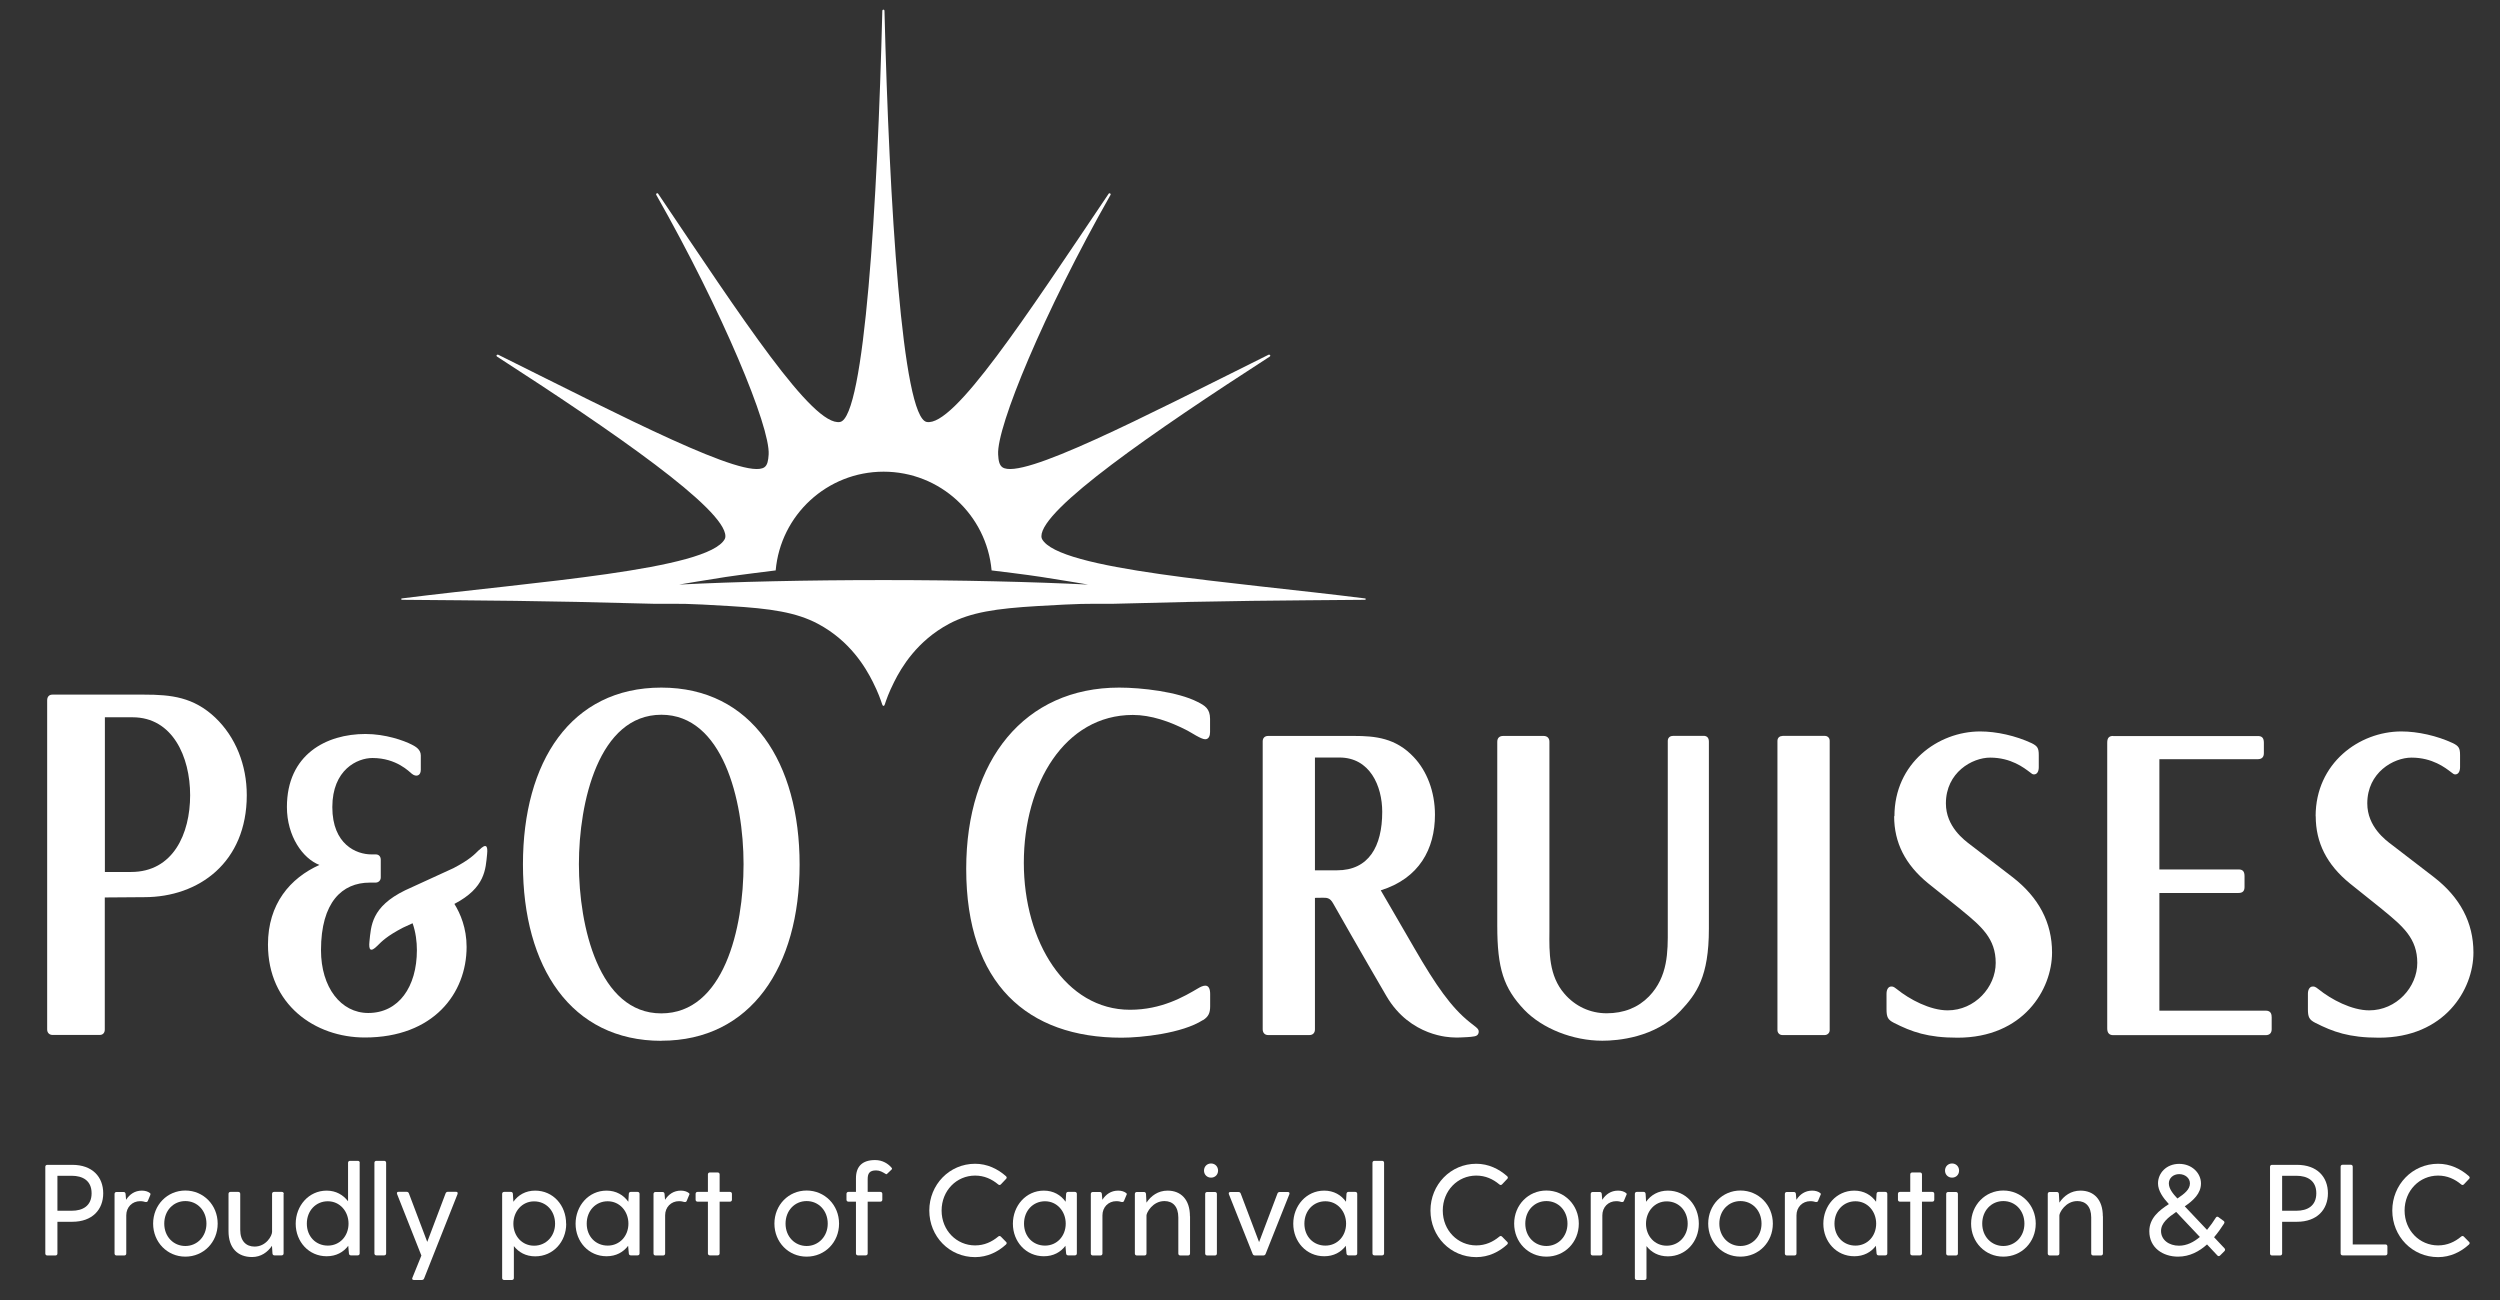 <?xml version="1.0" encoding="UTF-8"?><svg id="a" xmlns="http://www.w3.org/2000/svg" viewBox="0 0 256 133.17"><rect x="0" y="0" width="256" height="133.17" fill="#333333" stroke="none"/><g><path d="M139.71,61.27c-13.5-1.7-31.32-2.9-33.01-6.08-.04-.08-.06-.19-.06-.28,0-2.78,11.39-10.65,23.39-18.4,.12-.11-.01-.24-.14-.18-12.96,6.45-25.3,12.86-27.24,11.52-.32-.22-.41-.69-.44-1.31-.17-2.82,4.69-14.57,11.5-26.57,.08-.12-.07-.25-.18-.14-8.6,12.77-15.83,23.87-18.63,23.38-2.51-.45-3.84-22.42-4.33-42.1,0-.08-.05-.12-.11-.12h0c-.05,0-.11,.04-.11,.12-.49,19.68-1.83,41.65-4.33,42.1-2.8,.49-10.03-10.61-18.63-23.38-.11-.12-.26,.02-.18,.14,6.81,12,11.67,23.75,11.5,26.57-.04,.62-.12,1.09-.44,1.31-1.94,1.34-14.28-5.08-27.24-11.52-.13-.06-.26,.07-.14,.18,12,7.75,23.39,15.62,23.39,18.4,0,.09-.02,.2-.06,.28-1.69,3.18-19.51,4.38-33.01,6.08-.24,.03-.13,.15,0,.15,8.61,.08,13.51,.07,25.83,.41,3.07,0,2.96-.05,7.66,.23,4.23,.25,6.84,.64,9.06,1.82,3.3,1.76,4.88,4.48,5.62,5.95,.57,1.14,.78,1.78,.96,2.31,.03,.09,.07,.14,.13,.14,.07,0,.1-.05,.13-.14,.18-.53,.39-1.17,.96-2.31,.74-1.48,2.33-4.19,5.62-5.95,2.22-1.18,4.83-1.57,9.06-1.82,4.71-.27,4.59-.23,7.66-.23,12.32-.34,17.22-.33,25.83-.41,.13,0,.23-.12,0-.15m-49.25-1.87h0c-7.94,0-15.22,.17-20.94,.46,.13-.02,3.13-.53,4.79-.78,1.53-.23,4.54-.6,5.1-.67,.5-5.67,5.26-10.11,11.05-10.11h0c5.8,0,10.55,4.44,11.06,10.11,.56,.07,3.57,.43,5.1,.67,1.66,.25,4.66,.76,4.79,.78-5.72-.28-13-.46-20.94-.46" style="fill:#fff;"/><g><path d="M151.18,105.21c-.16-.12-.25-.19-.71-.56-1.84-1.48-3.39-3.66-5.66-7.59l-2.36-4.07s-.94-1.63-1.06-1.82c3.94-1.23,5.55-4.24,5.55-7.74,0-2.38-.84-4.5-2.17-5.9-1.85-1.97-3.95-2.17-6.13-2.17h-8.78c-.35,0-.56,.21-.56,.56v29.48c0,.36,.22,.59,.55,.59h4.24c.34,0,.56-.22,.56-.58v-13.47c.12-.01,.67-.01,.67-.01,.53,0,.85-.05,1.21,.61,.03,.06,3.01,5.3,5.44,9.46,2.45,4.19,6.61,4.22,6.8,4.23,0,0,.43,.03,.9,0,.28-.02,.86-.02,1.32-.11,.21-.04,.34-.13,.4-.3,.07-.18,.05-.4-.21-.6m-14.27-16.1h-2.26v-11.55h2.51c3.12,0,4.38,2.92,4.38,5.56,0,3.56-1.39,5.99-4.63,5.99" style="fill:#fff;"/><path d="M237.13,83.58c0,2.71,1.14,4.96,3.48,6.87l3.31,2.65,.08,.07c2.08,1.7,3.53,2.94,3.53,5.43s-2.14,4.86-4.92,4.86c-1.79,0-3.89-1.11-5.2-2.17-.36-.29-.45-.27-.59-.27-.28,0-.49,.28-.49,.74v1.58c0,.81,.13,1.08,.76,1.4,1.82,.92,3.44,1.52,6.51,1.52,6.74,0,9.68-4.93,9.68-8.72,0-3.06-1.35-5.64-4.07-7.74l-4.28-3.29c-.63-.47-2.52-1.85-2.52-4.24,0-3.17,2.69-4.69,4.53-4.69,2.14,0,3.46,1.04,4.05,1.49,.21,.16,.28,.23,.43,.23,.3,0,.49-.29,.49-.74v-1.24c0-.71-.13-.92-.73-1.22-1.63-.76-3.6-1.2-5.28-1.2-4.32,0-8.78,3.25-8.78,8.68" style="fill:#fff;"/><path d="M49.06,87.03c-.47,.47-.98,1.01-2.63,1.87-.35,.17-4.95,2.27-4.95,2.27-3.48,1.7-3.48,3.66-3.65,5.25-.09,.88,.12,1.12,.81,.43,.46-.46,.98-1,2.63-1.86,.1-.05,.45-.2,.98-.45,.32,.91,.44,1.89,.44,2.75,0,3.77-1.87,6.44-4.98,6.44-2.8,0-4.84-2.62-4.84-6.43,0-4.92,2.17-6.92,4.99-6.92h.59c.31,0,.54-.22,.54-.53v-1.81c0-.32-.18-.55-.52-.55h-.46c-1.49,0-3.98-1-3.98-4.84s2.56-5.03,4.11-5.03c2.47,0,3.78,1.42,4.04,1.62,.42,.34,.91,.22,.91-.41v-1.47c0-.62-.55-.92-.9-1.1-.85-.44-2.73-1.1-4.77-1.1-4,0-8.04,2.09-8.04,7.48,0,2.99,1.63,5.28,3.33,5.93-3,1.35-5.27,3.99-5.27,8.15,0,6.16,4.82,9.52,9.92,9.52,7.03,0,10.42-4.52,10.42-9.28,0-1.92-.64-3.42-1.25-4.4,3.18-1.66,3.19-3.56,3.35-5.1,.09-.87-.11-1.12-.8-.43" style="fill:#fff;"/><path d="M67.73,106.58c-9.27,0-14.18-7.57-14.18-18.07s4.9-18.1,14.17-18.1,14.16,7.69,14.16,18.13-4.98,18.03-14.15,18.03m0-33.38c-6.43,0-8.45,8.97-8.45,15.3s2.03,15.28,8.43,15.28,8.43-8.67,8.43-15.28-2.15-15.3-8.42-15.3" style="fill:#fff;"/><path d="M14.77,91.87l-4.04,.03v13.53c0,.4-.28,.55-.49,.55H5.39c-.31,0-.56-.2-.56-.56v-33.71c0-.37,.21-.58,.53-.58H14.77c2.77,0,5.04,.25,7.27,2.35,2.09,1.99,3.23,4.86,3.23,7.94,0,6.89-4.91,10.45-10.49,10.45m-1.2-18.42h-2.84v15.84h2.68c4.31,0,6.05-3.91,6.05-7.86s-1.81-7.98-5.89-7.98" style="fill:#fff;"/><path d="M171.3,75.36c-.34,0-.52,.23-.52,.51v19.32c.01,2.26,.03,4.82-1.92,6.84-1.11,1.14-2.57,1.73-4.34,1.73-1.67,0-3.22-.71-4.33-2.01-1.59-1.84-1.55-4.23-1.53-6.34v-19.46c0-.36-.22-.59-.6-.59h-4.13c-.39,0-.61,.21-.61,.6v18.83c0,4.38,.65,6.39,2.77,8.62,1.85,1.92,4.98,3.16,7.99,3.16,1.54,0,5.41-.3,8-3.05,1.65-1.76,2.91-3.49,2.91-8.42v-19.16c0-.44-.25-.59-.54-.59h-3.17Z" style="fill:#fff;"/><path d="M182.54,75.36c-.26,0-.53,.15-.53,.51v29.6c0,.31,.22,.52,.51,.52h4.33c.27,0,.51-.21,.51-.5v-29.64c0-.34-.28-.5-.49-.5h-4.34Z" style="fill:#fff;"/><path d="M216.39,75.36c-.43,0-.61,.21-.61,.69v29.27c0,.45,.21,.68,.61,.68h15.62c.39,0,.61-.22,.61-.6v-1.22c0-.3-.06-.69-.61-.69h-10.89v-12.05h8.11c.42,0,.61-.2,.61-.61v-1.11c0-.48-.18-.69-.61-.69h-8.11v-11.29h10.09c.39,0,.61-.21,.61-.61v-1.07c0-.48-.18-.69-.61-.69h-14.83Z" style="fill:#fff;"/><path d="M193.96,83.58c0,2.71,1.14,4.96,3.48,6.87l3.31,2.65,.08,.07c2.08,1.7,3.53,2.94,3.53,5.43s-2.14,4.86-4.92,4.86c-1.79,0-3.89-1.11-5.2-2.17-.36-.29-.45-.27-.58-.27-.28,0-.48,.28-.48,.74v1.58c0,.81,.13,1.08,.76,1.4,1.82,.92,3.44,1.52,6.51,1.52,6.74,0,9.68-4.93,9.68-8.72,0-3.06-1.35-5.64-4.07-7.74l-4.28-3.29c-.62-.47-2.52-1.85-2.52-4.24,0-3.17,2.69-4.69,4.53-4.69,2.14,0,3.46,1.04,4.06,1.49,.2,.16,.28,.23,.43,.23,.31,0,.49-.29,.49-.74v-1.24c0-.71-.13-.92-.73-1.22-1.63-.76-3.59-1.2-5.27-1.2-4.32,0-8.78,3.25-8.78,8.68" style="fill:#fff;"/><path d="M123.17,104.46c-2.12,1.36-6.3,1.8-8.32,1.8-9.62,0-15.91-5.5-15.91-17.29,0-11.16,5.99-18.56,15.66-18.56,2.28,0,6,.42,8.04,1.47,.73,.37,1.27,.68,1.27,1.73v1.36c0,.37-.13,.73-.5,.73-.42,0-1.41-.68-1.82-.89-1.81-.94-3.74-1.6-5.59-1.6-6.98,0-11.16,7.07-11.16,15.14s4.28,15.05,10.87,15.05c3.24,0,5.54-1.35,6.98-2.2,.2-.12,.49-.27,.73-.27,.35,0,.5,.33,.5,.85v1.27c0,.67-.17,1.06-.74,1.42" style="fill:#fff;"/></g></g><g><path d="M10.57,122.19c0,1.67-1.11,2.92-3.17,2.92h-1.52v3.25c0,.12-.08,.2-.2,.2h-.84c-.12,0-.2-.08-.2-.2v-8.88c0-.12,.08-.2,.2-.2h2.56c2.06,0,3.17,1.23,3.17,2.92Zm-1.19,0c0-1.31-.93-1.79-2.03-1.79h-1.47v3.58h1.47c1.1,0,2.03-.48,2.03-1.79Z" style="fill:#fff;"/><path d="M15.39,122.37l-.25,.6c-.05,.12-.13,.13-.27,.11-.12-.03-.25-.08-.52-.08-.81,0-1.42,.61-1.42,1.45v3.91c0,.12-.08,.2-.2,.2h-.8c-.12,0-.2-.08-.2-.2v-6.1c0-.12,.08-.2,.2-.2h.73c.12,0,.19,.08,.2,.2l.05,.6c.36-.56,.89-.94,1.62-.94,.33,0,.62,.09,.81,.24,.08,.05,.09,.12,.04,.23Z" style="fill:#fff;"/><path d="M15.68,125.3c0-1.91,1.45-3.39,3.3-3.39s3.31,1.48,3.31,3.39-1.45,3.38-3.31,3.38-3.3-1.49-3.3-3.38Zm5.46,0c0-1.34-.94-2.31-2.16-2.31s-2.16,.97-2.16,2.31,.95,2.29,2.16,2.29,2.16-.97,2.16-2.29Z" style="fill:#fff;"/><path d="M29.04,122.25v6.1c0,.12-.08,.2-.2,.2h-.74c-.12,0-.19-.08-.2-.2l-.05-.78c-.45,.66-1.13,1.15-2.04,1.15-1.47,0-2.41-.92-2.41-2.65v-3.82c0-.12,.08-.2,.2-.2h.8c.12,0,.2,.08,.2,.2v3.69c0,1.14,.6,1.71,1.47,1.71,1.17,0,1.79-1.09,1.79-1.51v-3.89c0-.12,.08-.2,.2-.2h.8c.12,0,.2,.08,.2,.2Z" style="fill:#fff;"/><path d="M36.83,119.07v9.28c0,.12-.08,.2-.2,.2h-.7c-.12,0-.19-.08-.2-.2l-.07-.78c-.49,.65-1.23,1.07-2.21,1.07-1.84,0-3.17-1.5-3.17-3.33s1.33-3.39,3.17-3.39c.95,0,1.7,.44,2.19,1.09v-3.94c0-.12,.08-.2,.2-.2h.8c.12,0,.2,.08,.2,.2Zm-1.14,6.23c0-1.26-.89-2.29-2.12-2.29s-2.15,.97-2.15,2.29,.92,2.25,2.15,2.25,2.12-.98,2.12-2.25Z" style="fill:#fff;"/><path d="M38.54,118.87h.8c.12,0,.2,.08,.2,.2v9.28c0,.12-.08,.2-.2,.2h-.8c-.12,0-.2-.08-.2-.2v-9.28c0-.12,.08-.2,.2-.2Z" style="fill:#fff;"/><path d="M46.85,122.28l-3.42,8.63c-.04,.11-.13,.16-.24,.16h-.8c-.15,0-.23-.08-.16-.23l.92-2.27-2.49-6.3c-.05-.15,.01-.23,.16-.23h.81c.11,0,.2,.05,.24,.16l1.88,4.97,1.88-4.97c.04-.11,.13-.16,.24-.16h.82c.15,0,.21,.08,.16,.23Z" style="fill:#fff;"/><path d="M57.98,125.32c0,1.83-1.33,3.33-3.17,3.33-.97,0-1.7-.42-2.19-1.05v3.27c0,.12-.08,.2-.2,.2h-.8c-.12,0-.2-.08-.2-.2v-8.62c0-.12,.08-.2,.2-.2h.7c.12,0,.19,.08,.2,.2l.05,.81c.49-.69,1.25-1.14,2.23-1.14,1.84,0,3.17,1.5,3.17,3.39Zm-1.14-.01c0-1.33-.92-2.29-2.15-2.29s-2.12,1.03-2.12,2.29,.89,2.25,2.12,2.25,2.15-.98,2.15-2.25Z" style="fill:#fff;"/><path d="M65.49,122.25v6.1c0,.12-.08,.2-.2,.2h-.7c-.12,0-.19-.08-.2-.2l-.07-.78c-.49,.65-1.23,1.07-2.21,1.07-1.84,0-3.17-1.5-3.17-3.33s1.33-3.39,3.17-3.39c.98,0,1.74,.45,2.23,1.14l.05-.81c.01-.12,.08-.2,.2-.2h.7c.12,0,.2,.08,.2,.2Zm-1.14,3.05c0-1.26-.89-2.29-2.12-2.29s-2.15,.97-2.15,2.29,.92,2.25,2.15,2.25,2.12-.98,2.12-2.25Z" style="fill:#fff;"/><path d="M70.57,122.37l-.25,.6c-.05,.12-.13,.13-.27,.11-.12-.03-.25-.08-.52-.08-.81,0-1.42,.61-1.42,1.45v3.91c0,.12-.08,.2-.2,.2h-.79c-.12,0-.2-.08-.2-.2v-6.1c0-.12,.08-.2,.2-.2h.73c.12,0,.19,.08,.2,.2l.05,.6c.36-.56,.89-.94,1.62-.94,.33,0,.62,.09,.81,.24,.08,.05,.09,.12,.04,.23Z" style="fill:#fff;"/><path d="M74.95,122.25v.6c0,.12-.08,.2-.2,.2h-1.06v5.3c0,.12-.08,.2-.2,.2h-.8c-.12,0-.2-.08-.2-.2v-5.3h-1.06c-.12,0-.2-.08-.2-.2v-.6c0-.12,.08-.2,.2-.2h1.06v-1.79c0-.12,.08-.2,.2-.2h.8c.12,0,.2,.08,.2,.2v1.79h1.06c.12,0,.2,.08,.2,.2Z" style="fill:#fff;"/><path d="M79.3,125.3c0-1.91,1.45-3.39,3.3-3.39s3.32,1.48,3.32,3.39-1.45,3.38-3.32,3.38-3.3-1.49-3.3-3.38Zm5.46,0c0-1.34-.94-2.31-2.16-2.31s-2.16,.97-2.16,2.31,.96,2.29,2.16,2.29,2.16-.97,2.16-2.29Z" style="fill:#fff;"/><path d="M91.3,119.76l-.44,.42c-.08,.08-.11,.07-.17,.03-.33-.2-.6-.36-.98-.36-.69,0-.86,.33-.86,.9v1.3h1.3c.12,0,.2,.08,.2,.2v.6c0,.12-.08,.2-.2,.2h-1.3v5.3c0,.12-.08,.2-.2,.2h-.8c-.12,0-.2-.08-.2-.2v-5.3h-.77c-.12,0-.2-.08-.2-.2v-.6c0-.12,.08-.2,.2-.2h.77v-1.39c0-1.23,.66-1.87,1.96-1.87,.77,0,1.35,.38,1.7,.8,.05,.07,.04,.12-.01,.17Z" style="fill:#fff;"/><path d="M103.02,127.16c.09,.09,.08,.2-.01,.28-.83,.76-1.91,1.29-3.16,1.29-2.64,0-4.69-2.12-4.69-4.77s2.06-4.79,4.69-4.79c1.25,0,2.32,.53,3.16,1.27,.09,.09,.11,.19,.01,.28l-.53,.56c-.09,.09-.19,.08-.28,0-.65-.54-1.42-.9-2.36-.9-1.9,0-3.43,1.54-3.43,3.58s1.54,3.57,3.43,3.57c.94,0,1.71-.36,2.36-.9,.09-.08,.19-.09,.28,0l.53,.54Z" style="fill:#fff;"/><path d="M110.27,122.25v6.1c0,.12-.08,.2-.2,.2h-.7c-.12,0-.19-.08-.2-.2l-.07-.78c-.49,.65-1.23,1.07-2.21,1.07-1.84,0-3.17-1.5-3.17-3.33s1.33-3.39,3.17-3.39c.98,0,1.74,.45,2.23,1.14l.05-.81c.01-.12,.08-.2,.2-.2h.7c.12,0,.2,.08,.2,.2Zm-1.14,3.05c0-1.26-.89-2.29-2.12-2.29s-2.15,.97-2.15,2.29,.92,2.25,2.15,2.25,2.12-.98,2.12-2.25Z" style="fill:#fff;"/><path d="M115.35,122.37l-.25,.6c-.05,.12-.13,.13-.27,.11-.12-.03-.25-.08-.52-.08-.81,0-1.42,.61-1.42,1.45v3.91c0,.12-.08,.2-.2,.2h-.79c-.12,0-.2-.08-.2-.2v-6.1c0-.12,.08-.2,.2-.2h.73c.12,0,.19,.08,.2,.2l.05,.6c.36-.56,.89-.94,1.62-.94,.33,0,.62,.09,.81,.24,.08,.05,.09,.12,.04,.23Z" style="fill:#fff;"/><path d="M121.86,124.54v3.82c0,.12-.08,.2-.2,.2h-.8c-.12,0-.2-.08-.2-.2v-3.69c0-1.13-.57-1.68-1.42-1.68-1.21,0-1.84,1.19-1.84,1.47v3.9c0,.12-.08,.2-.2,.2h-.79c-.12,0-.2-.08-.2-.2v-6.1c0-.12,.08-.2,.2-.2h.74c.12,0,.19,.08,.2,.2l.05,.89c.46-.69,1.18-1.23,2.16-1.23,1.35,0,2.29,.89,2.29,2.63Z" style="fill:#fff;"/><path d="M123.29,119.87c0-.41,.3-.73,.72-.73s.72,.32,.72,.73-.3,.72-.72,.72-.72-.32-.72-.72Zm.32,2.19h.8c.12,0,.2,.08,.2,.2v6.1c0,.12-.08,.2-.2,.2h-.8c-.12,0-.2-.08-.2-.2v-6.1c0-.12,.08-.2,.2-.2Z" style="fill:#fff;"/><path d="M131.06,122.06h.81c.15,0,.21,.08,.16,.23l-2.43,6.11c-.04,.11-.13,.16-.24,.16h-.85c-.11,0-.2-.05-.24-.16l-2.43-6.11c-.05-.15,.01-.23,.16-.23h.81c.11,0,.2,.05,.24,.16l1.88,4.97,1.88-4.97c.04-.11,.13-.16,.24-.16Z" style="fill:#fff;"/><path d="M138.98,122.25v6.1c0,.12-.08,.2-.2,.2h-.7c-.12,0-.19-.08-.2-.2l-.07-.78c-.49,.65-1.23,1.07-2.21,1.07-1.84,0-3.17-1.5-3.17-3.33s1.33-3.39,3.17-3.39c.98,0,1.74,.45,2.23,1.14l.05-.81c.01-.12,.08-.2,.2-.2h.7c.12,0,.2,.08,.2,.2Zm-1.14,3.05c0-1.26-.89-2.29-2.12-2.29s-2.15,.97-2.15,2.29,.92,2.25,2.15,2.25,2.12-.98,2.12-2.25Z" style="fill:#fff;"/><path d="M140.74,118.87h.79c.12,0,.2,.08,.2,.2v9.28c0,.12-.08,.2-.2,.2h-.79c-.12,0-.2-.08-.2-.2v-9.28c0-.12,.08-.2,.2-.2Z" style="fill:#fff;"/><path d="M154.34,127.16c.09,.09,.08,.2-.01,.28-.83,.76-1.91,1.29-3.16,1.29-2.64,0-4.69-2.12-4.69-4.77s2.06-4.79,4.69-4.79c1.25,0,2.32,.53,3.16,1.27,.09,.09,.11,.19,.01,.28l-.53,.56c-.09,.09-.19,.08-.28,0-.65-.54-1.42-.9-2.36-.9-1.9,0-3.43,1.54-3.43,3.58s1.54,3.57,3.43,3.57c.94,0,1.71-.36,2.36-.9,.09-.08,.19-.09,.28,0l.53,.54Z" style="fill:#fff;"/><path d="M155.05,125.3c0-1.91,1.45-3.39,3.3-3.39s3.32,1.48,3.32,3.39-1.45,3.38-3.32,3.38-3.3-1.49-3.3-3.38Zm5.46,0c0-1.34-.94-2.31-2.16-2.31s-2.16,.97-2.16,2.31,.96,2.29,2.16,2.29,2.16-.97,2.16-2.29Z" style="fill:#fff;"/><path d="M166.54,122.37l-.25,.6c-.05,.12-.13,.13-.27,.11-.12-.03-.25-.08-.52-.08-.81,0-1.42,.61-1.42,1.45v3.91c0,.12-.08,.2-.2,.2h-.79c-.12,0-.2-.08-.2-.2v-6.1c0-.12,.08-.2,.2-.2h.73c.12,0,.19,.08,.2,.2l.05,.6c.36-.56,.89-.94,1.62-.94,.33,0,.62,.09,.81,.24,.08,.05,.09,.12,.04,.23Z" style="fill:#fff;"/><path d="M173.96,125.32c0,1.83-1.33,3.33-3.17,3.33-.97,0-1.7-.42-2.19-1.05v3.27c0,.12-.08,.2-.2,.2h-.79c-.12,0-.2-.08-.2-.2v-8.62c0-.12,.08-.2,.2-.2h.7c.12,0,.19,.08,.2,.2l.05,.81c.49-.69,1.25-1.14,2.23-1.14,1.84,0,3.17,1.5,3.17,3.39Zm-1.14-.01c0-1.33-.92-2.29-2.15-2.29s-2.12,1.03-2.12,2.29,.89,2.25,2.12,2.25,2.15-.98,2.15-2.25Z" style="fill:#fff;"/><path d="M174.92,125.3c0-1.91,1.45-3.39,3.3-3.39s3.32,1.48,3.32,3.39-1.45,3.38-3.32,3.38-3.3-1.49-3.3-3.38Zm5.46,0c0-1.34-.94-2.31-2.16-2.31s-2.16,.97-2.16,2.31,.96,2.29,2.16,2.29,2.16-.97,2.16-2.29Z" style="fill:#fff;"/><path d="M186.42,122.37l-.25,.6c-.05,.12-.13,.13-.27,.11-.12-.03-.25-.08-.52-.08-.81,0-1.42,.61-1.42,1.45v3.91c0,.12-.08,.2-.2,.2h-.79c-.12,0-.2-.08-.2-.2v-6.1c0-.12,.08-.2,.2-.2h.73c.12,0,.19,.08,.2,.2l.05,.6c.36-.56,.89-.94,1.62-.94,.33,0,.62,.09,.81,.24,.08,.05,.09,.12,.04,.23Z" style="fill:#fff;"/><path d="M193.26,122.25v6.1c0,.12-.08,.2-.2,.2h-.7c-.12,0-.19-.08-.2-.2l-.07-.78c-.49,.65-1.23,1.07-2.21,1.07-1.84,0-3.17-1.5-3.17-3.33s1.33-3.39,3.17-3.39c.98,0,1.74,.45,2.23,1.14l.05-.81c.01-.12,.08-.2,.2-.2h.7c.12,0,.2,.08,.2,.2Zm-1.14,3.05c0-1.26-.89-2.29-2.12-2.29s-2.15,.97-2.15,2.29,.92,2.25,2.15,2.25,2.12-.98,2.12-2.25Z" style="fill:#fff;"/><path d="M198.07,122.25v.6c0,.12-.08,.2-.2,.2h-1.06v5.3c0,.12-.08,.2-.2,.2h-.8c-.12,0-.2-.08-.2-.2v-5.3h-1.06c-.12,0-.2-.08-.2-.2v-.6c0-.12,.08-.2,.2-.2h1.06v-1.79c0-.12,.08-.2,.2-.2h.8c.12,0,.2,.08,.2,.2v1.79h1.06c.12,0,.2,.08,.2,.2Z" style="fill:#fff;"/><path d="M199.17,119.87c0-.41,.3-.73,.72-.73s.72,.32,.72,.73-.3,.72-.72,.72-.72-.32-.72-.72Zm.32,2.19h.8c.12,0,.2,.08,.2,.2v6.1c0,.12-.08,.2-.2,.2h-.8c-.12,0-.2-.08-.2-.2v-6.1c0-.12,.08-.2,.2-.2Z" style="fill:#fff;"/><path d="M201.84,125.3c0-1.91,1.45-3.39,3.3-3.39s3.32,1.48,3.32,3.39-1.45,3.38-3.32,3.38-3.3-1.49-3.3-3.38Zm5.46,0c0-1.34-.94-2.31-2.16-2.31s-2.16,.97-2.16,2.31,.96,2.29,2.16,2.29,2.16-.97,2.16-2.29Z" style="fill:#fff;"/><path d="M215.34,124.54v3.82c0,.12-.08,.2-.2,.2h-.8c-.12,0-.2-.08-.2-.2v-3.69c0-1.13-.57-1.68-1.42-1.68-1.21,0-1.84,1.19-1.84,1.47v3.9c0,.12-.08,.2-.2,.2h-.79c-.12,0-.2-.08-.2-.2v-6.1c0-.12,.08-.2,.2-.2h.74c.12,0,.19,.08,.2,.2l.05,.89c.46-.69,1.18-1.23,2.16-1.23,1.35,0,2.29,.89,2.29,2.63Z" style="fill:#fff;"/><path d="M227.78,128.12l-.44,.44c-.09,.09-.2,.09-.28,0l-1.06-1.13c-.8,.72-1.78,1.25-2.97,1.25-1.53,0-2.94-.89-2.94-2.6,0-1.33,.98-2.12,2-2.78-.6-.65-1.11-1.37-1.11-2.12,0-1.05,.85-2,2.17-2s2.23,.96,2.23,2-.78,1.74-1.66,2.35l2.28,2.41c.34-.41,.65-.85,.9-1.25,.07-.11,.16-.13,.25-.07l.56,.41c.09,.07,.09,.17,.03,.27-.29,.45-.62,.93-1.02,1.39l1.07,1.14c.08,.09,.08,.2-.01,.29Zm-2.51-1.45l-2.43-2.57c-.83,.57-1.55,1.14-1.55,1.95,0,.93,.83,1.51,1.84,1.51,.8,0,1.51-.37,2.13-.89Zm-2.31-3.94c.72-.48,1.29-.93,1.29-1.55,0-.54-.49-.95-1.1-.95s-1.06,.41-1.06,.95,.41,1.05,.88,1.55Z" style="fill:#fff;"/><path d="M238.38,122.19c0,1.67-1.11,2.92-3.17,2.92h-1.52v3.25c0,.12-.08,.2-.2,.2h-.84c-.12,0-.2-.08-.2-.2v-8.88c0-.12,.08-.2,.2-.2h2.56c2.06,0,3.17,1.23,3.17,2.92Zm-1.19,0c0-1.31-.93-1.79-2.03-1.79h-1.47v3.58h1.47c1.1,0,2.03-.48,2.03-1.79Z" style="fill:#fff;"/><path d="M244.47,127.62v.73c0,.12-.08,.2-.2,.2h-4.39c-.12,0-.2-.08-.2-.2v-8.88c0-.12,.08-.2,.2-.2h.84c.12,0,.2,.08,.2,.2v7.96h3.35c.12,0,.2,.08,.2,.2Z" style="fill:#fff;"/><path d="M252.83,127.16c.09,.09,.08,.2-.01,.28-.83,.76-1.91,1.29-3.16,1.29-2.64,0-4.69-2.12-4.69-4.77s2.06-4.79,4.69-4.79c1.25,0,2.32,.53,3.16,1.27,.09,.09,.11,.19,.01,.28l-.53,.56c-.09,.09-.19,.08-.28,0-.65-.54-1.42-.9-2.36-.9-1.9,0-3.43,1.54-3.43,3.58s1.54,3.57,3.43,3.57c.94,0,1.71-.36,2.36-.9,.09-.08,.19-.09,.28,0l.53,.54Z" style="fill:#fff;"/></g></svg>